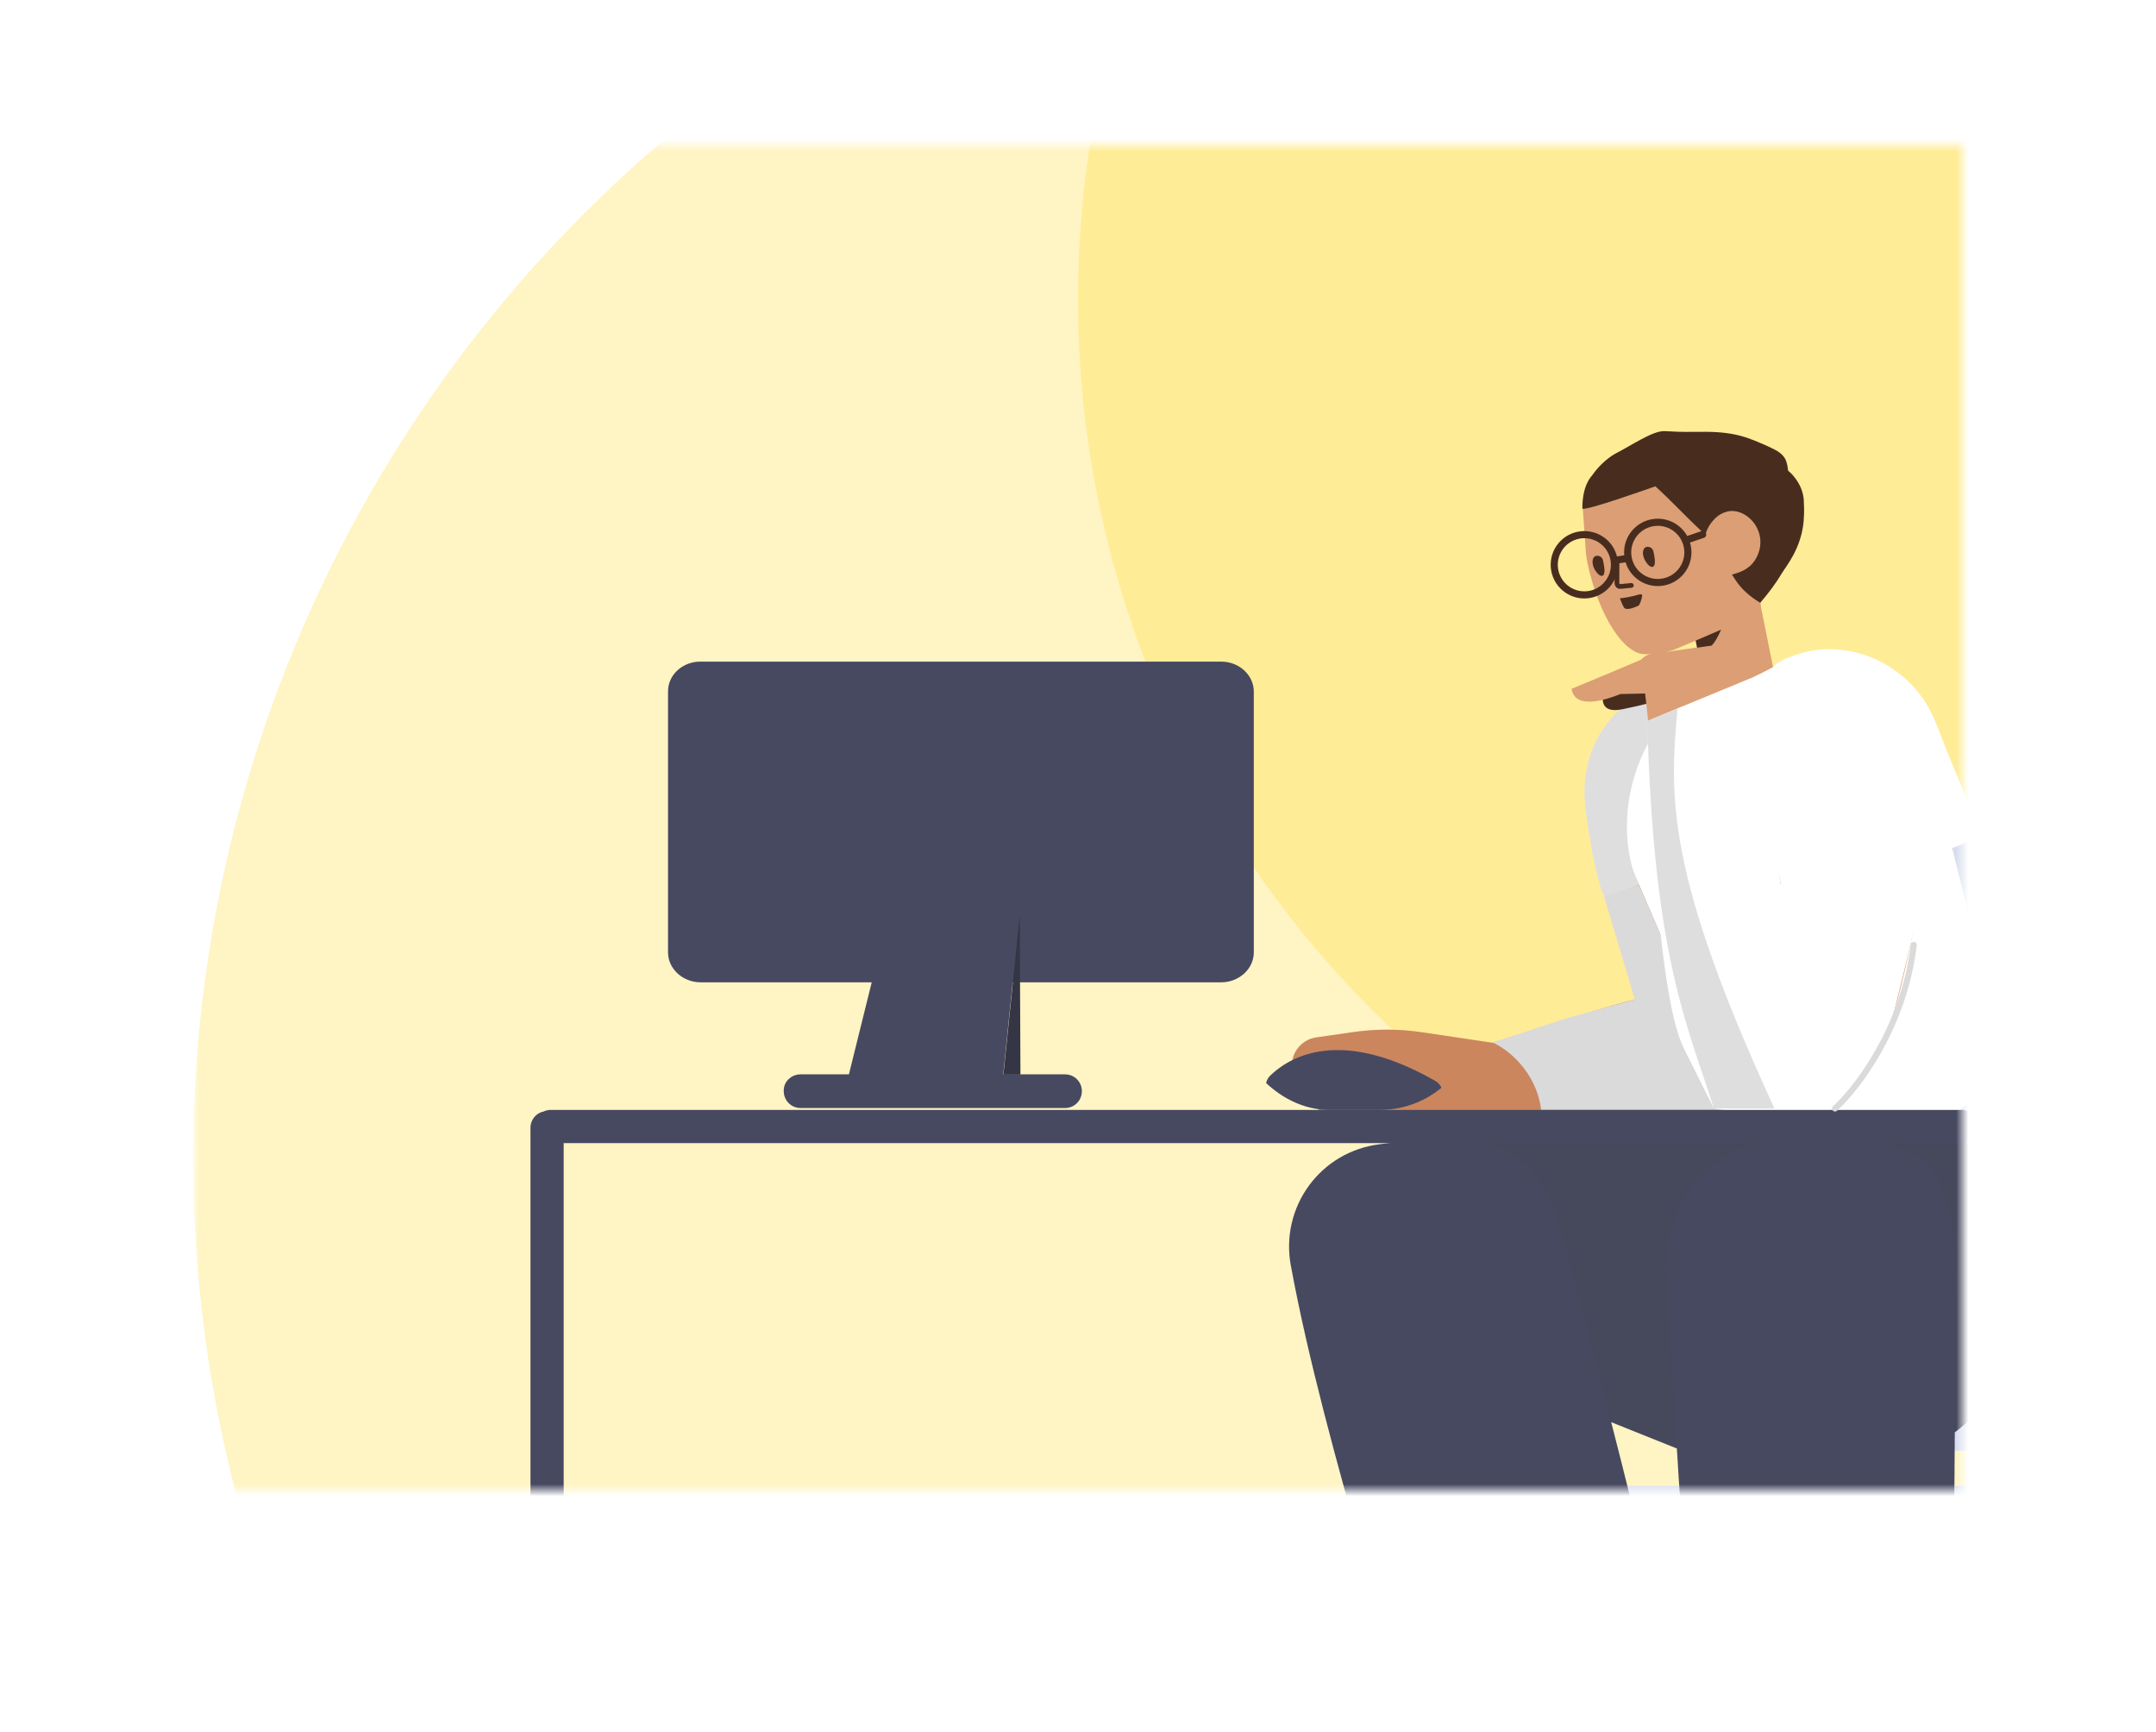 <svg width="178" height="143" viewBox="0 0 178 143" fill="none" xmlns="http://www.w3.org/2000/svg">
<mask id="mask0_4864_798" style="mask-type:alpha" maskUnits="userSpaceOnUse" x="16" y="12" width="146" height="111">
<rect x="16" y="12" width="146" height="111" fill="#FFD510"/>
</mask>
<g mask="url(#mask0_4864_798)">
<g style="mix-blend-mode:screen" opacity="0.5" filter="url(#filter0_d_4864_798)">
<circle cx="126.198" cy="91.58" r="110.255" fill="#FFD510" fill-opacity="0.5"/>
</g>
<g style="mix-blend-mode:screen" opacity="0.5" filter="url(#filter1_d_4864_798)">
<circle cx="172" cy="20.713" r="83" fill="#FFD510" fill-opacity="0.5"/>
</g>
<path d="M162.481 124.474H177.969C178.439 124.474 178.85 124.082 178.85 123.612V123.514C178.85 123.044 178.439 122.653 177.93 122.653H163.578C154.885 122.653 146.192 122.653 137.518 122.653H124.204C123.734 122.653 123.323 123.044 123.323 123.514V123.612C123.323 124.082 123.714 124.474 124.204 124.474H143.098L137.89 134.028C134.189 140.842 130.489 147.636 126.769 154.45L120.64 165.688C120.425 166.08 120.601 166.589 121.012 166.824L121.091 166.863C121.502 167.079 122.03 166.961 122.226 166.589L145.154 124.474H160.426L183.353 166.589C183.549 166.961 184.078 167.098 184.489 166.863L184.567 166.824C184.978 166.589 185.155 166.08 184.939 165.688L178.811 154.45C175.11 147.636 171.41 140.842 167.69 134.028L162.481 124.474ZM178.791 116.801V105.417C178.791 96.734 178.791 88.072 178.791 79.409V69.064C178.791 67.442 177.476 66.127 175.854 66.127H143.901C142.279 66.127 140.964 67.442 140.964 69.064V116.834C140.964 118.456 142.279 119.771 143.901 119.771C143.902 119.771 143.903 119.771 143.904 119.771L175.858 119.738C177.478 119.736 178.791 118.422 178.791 116.801Z" fill="#D8DEED"/>
<g clip-path="url(#clip0_4864_798)">
<path d="M161.388 118.236C161.356 127.816 161.033 140.543 160.921 144.92C160.901 145.53 160.98 147.18 159.805 148.22C159.472 148.525 159.139 148.651 158.513 148.92C158.023 149.135 155.83 149.781 151.445 150.139C151.17 150.157 150.877 150.175 150.583 150.157C146.06 149.996 144.944 149.709 143.202 149.207C142.046 148.884 141.205 147.88 141.087 146.696C140.539 141.477 139.031 127.255 138.914 126C138.757 124.404 138.62 122.593 138.503 120.53L138.44 119.565L133.022 117.392C135.285 126.205 137.48 135.334 139.442 144.409C139.54 144.854 139.716 145.855 139.207 146.8C138.268 148.597 135.82 148.505 129.966 149.209C123.074 150.043 120.196 150.914 118.629 149.135C118.101 148.56 117.924 147.967 117.866 147.689C116.436 140.481 109.349 119.56 106.588 104.55C106.588 104.513 106.568 104.495 106.568 104.458C105.687 99.621 108.996 95.063 113.911 94.451C115.536 94.247 117.004 94.051 118.629 93.847C119.122 93.788 119.613 93.772 120.099 93.794L144.358 93.366C158.747 93.238 156.765 91.539 161.265 93.645C164.264 95.049 166.306 99.046 167.391 105.637C167.78 110.648 165.779 114.847 161.388 118.236Z" fill="#474961"/>
<path opacity="0.177" d="M161.413 118.217C161.415 117.716 161.416 117.225 161.416 116.743C161.416 113.013 161.435 109.802 161.474 107.74C161.514 106.108 161.807 97.141 158.009 95.276C157.676 95.115 157.343 94.989 156.677 94.756C156.149 94.576 153.408 93.644 149.883 93.787C147.592 93.877 144.146 94.02 141.307 96.262C137.392 99.365 137.489 104.261 137.529 105.05L138.466 119.575L133.05 117.403C131.542 111.527 130.003 105.791 128.483 100.303C127.445 96.569 123.974 93.984 120.167 93.793L144.358 93.366C158.747 93.238 156.765 91.539 161.264 93.645C164.264 95.049 166.306 99.046 167.391 105.637C167.779 110.638 165.786 114.832 161.413 118.217Z" fill="#444444"/>
<path d="M140.778 56.849C141.014 56.745 141.255 56.653 141.501 56.573L145.679 55.154C145.921 55.109 146.163 55.069 146.402 55.036C146.732 54.651 147.403 54.325 148.566 53.962C152.696 52.649 157.968 54.833 159.846 59.725C161.482 63.989 163.656 68.805 163.453 68.868C163.41 68.881 162.462 69.572 161.162 70C163.042 77.218 164.054 82.049 164.2 84.495C164.491 89.367 162.88 92.632 157.423 93.045C151.966 93.459 144.37 94.042 143.478 92.427C142.904 91.388 140.207 84.976 135.386 73.189C133.584 73.783 132.643 74.086 132.563 74.101C132.311 74.145 131.456 71.278 130.899 66.746C130.26 61.544 133.361 57.207 138.499 56.319C139.349 56.169 140.108 56.345 140.778 56.849Z" fill="white"/>
<path opacity="0.177" d="M140.791 56.858C135.68 59.015 133.143 66.401 134.844 71.863C135.032 72.311 135.218 72.751 135.4 73.185C133.589 73.781 132.643 74.087 132.563 74.101C132.311 74.145 131.456 71.279 130.899 66.746C130.26 61.545 133.361 57.207 138.499 56.319C139.354 56.168 140.118 56.348 140.791 56.858Z" fill="#444444"/>
<path d="M132.354 57.467C132.354 57.467 131.982 58.955 133.96 58.543C135.937 58.132 136.505 57.936 136.505 57.936L135.996 56.585L132.354 57.467Z" fill="#482D1F"/>
<path d="M143.535 56.42L147.176 73.717L148.042 69.021C152.605 69.931 156.319 70.386 159.183 70.386C159.198 70.386 159.213 70.386 159.229 70.385C158.583 72.897 157.054 83.794 154.675 88.01C151.668 93.34 149.912 93.926 145.471 93.49C145.016 93.445 144.588 93.364 144.183 93.245C144.377 93.309 144.577 93.363 144.783 93.407L121.807 93.766L121.805 93.773L121.735 93.767L121.64 93.769C121.597 93.77 121.556 93.763 121.516 93.751L112.059 93.044C110.593 92.934 109.246 92.196 108.364 91.02L107.128 89.37C106.892 89.055 106.739 88.687 106.683 88.298C106.496 87.013 107.387 85.822 108.671 85.635L111.701 85.196C113.588 84.923 115.504 84.926 117.39 85.207L123.246 86.078C127.649 84.67 133.525 82.821 134.992 82.502L133.17 73.903L135.323 73.043C135.999 74.613 136.635 76.087 137.232 77.467C136.556 70.913 136.632 63.675 135.82 57.246L133.784 57.29C132.57 57.78 130.025 58.602 129.75 56.859C129.75 56.859 133.118 55.469 135.487 54.451L135.663 54.294C135.82 54.157 135.957 54.079 136.153 54.02C136.192 54.001 136.231 54.001 136.27 54.001L136.4 53.982C136.048 54.009 135.8 54.002 135.714 53.993C134.077 53.92 132.069 50.97 131.104 46.672C131.014 46.326 130.984 45.975 130.934 45.626L130.687 42.129C130.618 41.349 130.766 40.569 131.098 39.872C131.131 39.791 131.165 39.729 131.198 39.667C131.318 39.46 131.437 39.253 131.56 39.085C132.032 38.414 132.617 37.911 133.234 37.543C134.7 36.786 136.413 36.596 137.379 36.63C137.518 36.637 137.952 36.658 138.563 36.684C139.141 36.77 139.694 36.801 140.261 36.771C140.575 36.763 140.833 37.016 140.86 37.328L141.102 42.338C141.104 42.375 141.113 42.427 141.131 42.495C143.102 41.679 144.514 42.145 145.365 43.891C146.642 46.511 145.486 45.944 144.918 46.643C144.509 47.13 143.999 47.372 143.657 47.5C143.593 47.514 143.527 47.551 143.47 47.603L145.003 47.618L145.275 48.695L145.375 50.062L146.382 55.064C146.382 55.064 144.961 55.857 143.535 56.42ZM140.11 53.443L139.995 52.881C139.947 52.901 139.898 52.922 139.848 52.943C138.219 53.636 138.313 53.589 138.199 53.638C137.955 53.714 137.717 53.775 137.492 53.823L139.247 53.57L140.11 53.443ZM156.123 153.62H143.257L143.534 149.295C145.115 149.743 146.356 150.006 150.608 150.157C150.901 150.175 151.195 150.157 151.469 150.139C153.562 149.968 155.155 149.732 156.303 149.508L157.423 153.564L156.123 153.62ZM136.523 148.401L137.084 152.106H122.99L123.919 150.006C125.496 149.822 127.476 149.513 129.99 149.209C132.964 148.851 135.059 148.699 136.523 148.401Z" fill="#DB9E75"/>
<path d="M141.307 53.293L140.567 53.397L140.153 53.458C140.139 53.454 140.125 53.45 140.111 53.445L139.995 52.88L142.096 51.974C141.813 52.625 141.55 53.065 141.307 53.293Z" fill="#482D1F"/>
<path d="M132.344 46.249C132.414 46.597 132.541 47.156 132.408 47.423C132.19 47.855 131.425 46.978 131.484 46.305C131.519 46.026 131.645 45.898 131.801 45.884C132.053 45.842 132.283 45.999 132.344 46.249ZM136.505 45.512C136.575 45.859 136.703 46.418 136.569 46.685C136.351 47.117 135.586 46.241 135.645 45.567C135.68 45.289 135.806 45.16 135.962 45.146C136.214 45.105 136.444 45.261 136.505 45.512Z" fill="#482D1F"/>
<path d="M133.304 46.206L133.299 48.172C133.32 48.413 133.519 48.623 133.749 48.602C133.885 48.602 133.971 48.594 134.318 48.557C134.473 48.54 134.579 48.53 134.705 48.519C134.813 48.509 134.892 48.414 134.883 48.307C134.873 48.199 134.778 48.119 134.671 48.129C134.542 48.14 134.434 48.151 134.277 48.167C133.944 48.203 133.863 48.21 133.73 48.212C133.722 48.212 133.693 48.18 133.69 48.155L133.696 46.207C133.696 46.099 133.609 46.011 133.501 46.011C133.393 46.011 133.305 46.098 133.304 46.206Z" fill="#482D1F"/>
<path d="M135.253 50.005C135.386 49.954 135.549 49.408 135.571 49.21C135.568 49.17 135.582 49.11 135.561 49.093C135.474 49.002 135.227 49.102 134.882 49.191C134.266 49.343 133.739 49.389 133.739 49.389C133.739 49.389 134.008 50.103 134.114 50.192C134.349 50.407 135.045 50.102 135.253 50.005Z" fill="#482D1F"/>
<path d="M139.827 44.063L140.475 43.842C140.846 43.716 141.035 44.272 140.665 44.398L140.016 44.619L139.526 44.785C139.582 44.968 139.619 45.158 139.636 45.355C139.77 46.885 138.639 48.233 137.109 48.367C135.778 48.484 134.584 47.642 134.208 46.414L133.866 46.468L133.583 46.513C133.64 47.986 132.531 49.259 131.047 49.389C129.517 49.523 128.168 48.391 128.035 46.862C127.901 45.332 129.032 43.983 130.562 43.85C131.934 43.73 133.168 44.629 133.499 45.931L133.774 45.888L133.866 46.468C133.529 46.219 133.528 46.211 133.527 46.202L133.22 45.975L133.499 45.931C133.512 45.986 133.525 46.041 133.535 46.096C133.56 45.996 133.637 45.91 133.774 45.888L134.097 45.837C133.964 44.309 135.096 42.962 136.624 42.828C137.75 42.729 138.778 43.316 139.296 44.243L139.827 44.063ZM133.311 46.556C133.149 46.581 132.998 46.469 132.975 46.307C132.952 46.148 133.061 46 133.22 45.975L133.774 45.888L134.097 45.837C134.097 45.838 134.097 45.839 134.097 45.84C134.114 46.039 134.152 46.231 134.208 46.414L133.866 46.468L133.311 46.556ZM133.866 46.468C133.725 46.49 133.624 46.428 133.57 46.337L133.866 46.468ZM137.058 47.782C138.264 47.677 139.157 46.613 139.051 45.407C138.946 44.2 137.882 43.307 136.676 43.413C135.469 43.519 134.577 44.582 134.682 45.789C134.788 46.995 135.851 47.888 137.058 47.782ZM130.613 44.435C129.407 44.54 128.514 45.604 128.62 46.81C128.725 48.017 129.789 48.91 130.995 48.804C132.202 48.698 133.094 47.635 132.989 46.428C132.985 46.388 132.981 46.347 132.975 46.307C132.811 45.158 131.774 44.333 130.613 44.435Z" fill="#482D1F"/>
<path opacity="0.2" d="M144.772 93.407L121.796 93.766L121.794 93.773L121.724 93.767L121.628 93.769C121.586 93.77 121.544 93.763 121.505 93.751L112.047 93.044C110.581 92.934 109.234 92.196 108.353 91.02L107.116 89.37C106.881 89.055 106.728 88.687 106.671 88.298C106.485 87.013 107.375 85.822 108.659 85.635L111.69 85.196C113.576 84.923 115.493 84.926 117.378 85.207L123.235 86.078C127.638 84.67 133.513 82.821 134.98 82.502L133.159 73.903L135.312 73.043C136.027 74.704 136.698 76.259 137.324 77.708C137.433 78.569 137.56 79.427 137.708 80.279C139.154 87.972 140.829 92.569 144.772 93.407Z" fill="#8C2A00"/>
<path d="M134.967 82.501L132.425 73.972L135.319 73.056L137.07 77.083L142.237 91.612H127.237C126.837 88.412 124.41 86.564 123.244 86.064L129.109 84.121L134.967 82.501Z" fill="#DADADA"/>
<path d="M144.708 46.484C144.167 47.149 143.286 47.342 142.989 47.429C143.094 47.59 143.198 47.749 143.299 47.904C143.767 48.61 144.441 49.228 145.322 49.757C146.028 48.945 146.621 48.138 147.101 47.336C147.462 46.734 148.693 45.31 148.908 43.05C148.928 42.759 148.975 42.201 148.927 41.518C148.95 40.206 148.072 39.197 147.629 38.857L147.629 38.855C147.529 38.091 147.456 37.537 146.336 37.026C146.185 36.943 146.058 36.883 145.967 36.842C144.415 36.172 143.291 35.584 140.309 35.649C140.074 35.65 139.68 35.645 139.17 35.65C138.953 35.649 138.776 35.645 138.599 35.641C137.987 35.616 137.553 35.595 137.415 35.587C136.449 35.554 134.736 36.743 133.269 37.5C132.653 37.869 131.962 38.519 131.49 39.189C131.368 39.357 130.64 39.998 130.64 41.987C131.008 42.151 135.908 40.407 136.671 40.144C138.189 41.544 139.054 42.517 140.552 43.919C140.623 44.007 140.698 44.102 140.775 44.203L140.931 43.748C140.931 43.748 141.188 43.097 141.831 42.589C141.887 42.544 142.294 42.253 142.818 42.188C143.753 42.086 144.759 42.804 145.137 43.754C145.557 44.739 145.277 45.805 144.708 46.484Z" fill="#482D1F"/>
<path d="M147 73L148 69L159.5 70C159 72.5 158 77 156.5 83C155 89 153.667 90.833 152.5 92C151.333 93.167 141.5 91.5 141.5 91.5L139 86.5C137 82.5 136.167 66.833 136 59.5L144.5 56L147 73Z" fill="white"/>
<path opacity="0.177" d="M146.5 91.5C137.5 72 137.833 65.667 138.5 58.5L136 59.5C136.5 79 139.333 84.667 141.5 91.5H146.5Z" fill="#444444"/>
</g>
<g clip-path="url(#clip1_4864_798)">
<path d="M70.087 88.683L71.97 81.085H57.835C56.367 81.085 55.153 79.969 55.153 78.618V57.1C55.133 55.73 56.328 54.614 57.816 54.614H100.832C102.3 54.614 103.514 55.73 103.514 57.081V78.618C103.514 79.969 102.3 81.085 100.832 81.085H83.607L82.829 88.683H87.929C88.712 88.683 89.319 89.309 89.319 90.073C89.319 90.856 88.693 91.463 87.929 91.463H66.098C65.315 91.463 64.708 90.836 64.708 90.073C64.669 89.309 65.315 88.683 66.098 88.683H70.087Z" fill="#474961"/>
<path fill-rule="evenodd" clip-rule="evenodd" d="M84.19 75.548L84.248 88.702H82.844L84.19 75.548Z" fill="#343645"/>
</g>
<g clip-path="url(#clip2_4864_798)">
<path d="M104.831 88.825C106.96 86.744 111.308 85.113 118.491 89.223C119.587 89.83 119.187 91.736 117.973 91.733L105.457 91.648C104.516 91.654 104.12 89.525 104.831 88.825Z" fill="#474961"/>
</g>
<path d="M46.538 134.698C46.57 134.695 46.602 134.694 46.635 134.694H85.599C86.356 134.694 86.969 135.308 86.969 136.065C86.969 136.822 86.356 137.435 85.599 137.435H46.635C46.602 137.435 46.57 137.434 46.538 137.432V164.553C46.538 165.31 45.924 165.923 45.167 165.923C44.41 165.923 43.796 165.31 43.796 164.553L43.796 93.088C43.796 92.428 44.262 91.877 44.883 91.747C45.058 91.665 45.254 91.619 45.461 91.619H161.959C162.716 91.619 163.329 92.233 163.329 92.99C163.329 93.747 162.716 94.36 161.959 94.36H46.538V134.698Z" fill="#474961"/>
<path d="M151.5 91.5C153.333 89.833 157.2 84.8 158 78" stroke="#DADADA" stroke-width="0.5" stroke-linecap="round" stroke-linejoin="round"/>
</g>
<defs>
<filter id="filter0_d_4864_798" x="-0.057" y="-30.675" width="252.509" height="252.509" filterUnits="userSpaceOnUse" color-interpolation-filters="sRGB">
<feFlood flood-opacity="0" result="BackgroundImageFix"/>
<feColorMatrix in="SourceAlpha" type="matrix" values="0 0 0 0 0 0 0 0 0 0 0 0 0 0 0 0 0 0 127 0" result="hardAlpha"/>
<feOffset dy="4"/>
<feGaussianBlur stdDeviation="8"/>
<feColorMatrix type="matrix" values="0 0 0 0 0 0 0 0 0 0 0 0 0 0 0 0 0 0 0.08 0"/>
<feBlend mode="normal" in2="BackgroundImageFix" result="effect1_dropShadow_4864_798"/>
<feBlend mode="normal" in="SourceGraphic" in2="effect1_dropShadow_4864_798" result="shape"/>
</filter>
<filter id="filter1_d_4864_798" x="73" y="-74.287" width="198" height="198" filterUnits="userSpaceOnUse" color-interpolation-filters="sRGB">
<feFlood flood-opacity="0" result="BackgroundImageFix"/>
<feColorMatrix in="SourceAlpha" type="matrix" values="0 0 0 0 0 0 0 0 0 0 0 0 0 0 0 0 0 0 127 0" result="hardAlpha"/>
<feOffset dy="4"/>
<feGaussianBlur stdDeviation="8"/>
<feColorMatrix type="matrix" values="0 0 0 0 0 0 0 0 0 0 0 0 0 0 0 0 0 0 0.08 0"/>
<feBlend mode="normal" in2="BackgroundImageFix" result="effect1_dropShadow_4864_798"/>
<feBlend mode="normal" in="SourceGraphic" in2="effect1_dropShadow_4864_798" result="shape"/>
</filter>
<clipPath id="clip0_4864_798">
<rect x="84.913" y="18" width="102.205" height="148.021" rx="8" fill="white"/>
</clipPath>
<clipPath id="clip1_4864_798">
<rect x="44.775" y="39.538" width="69.311" height="52.081" rx="8" fill="white"/>
</clipPath>
<clipPath id="clip2_4864_798">
<rect x="101.751" y="75.368" width="20.167" height="16.251" rx="8" fill="white"/>
</clipPath>
</defs>
</svg>
